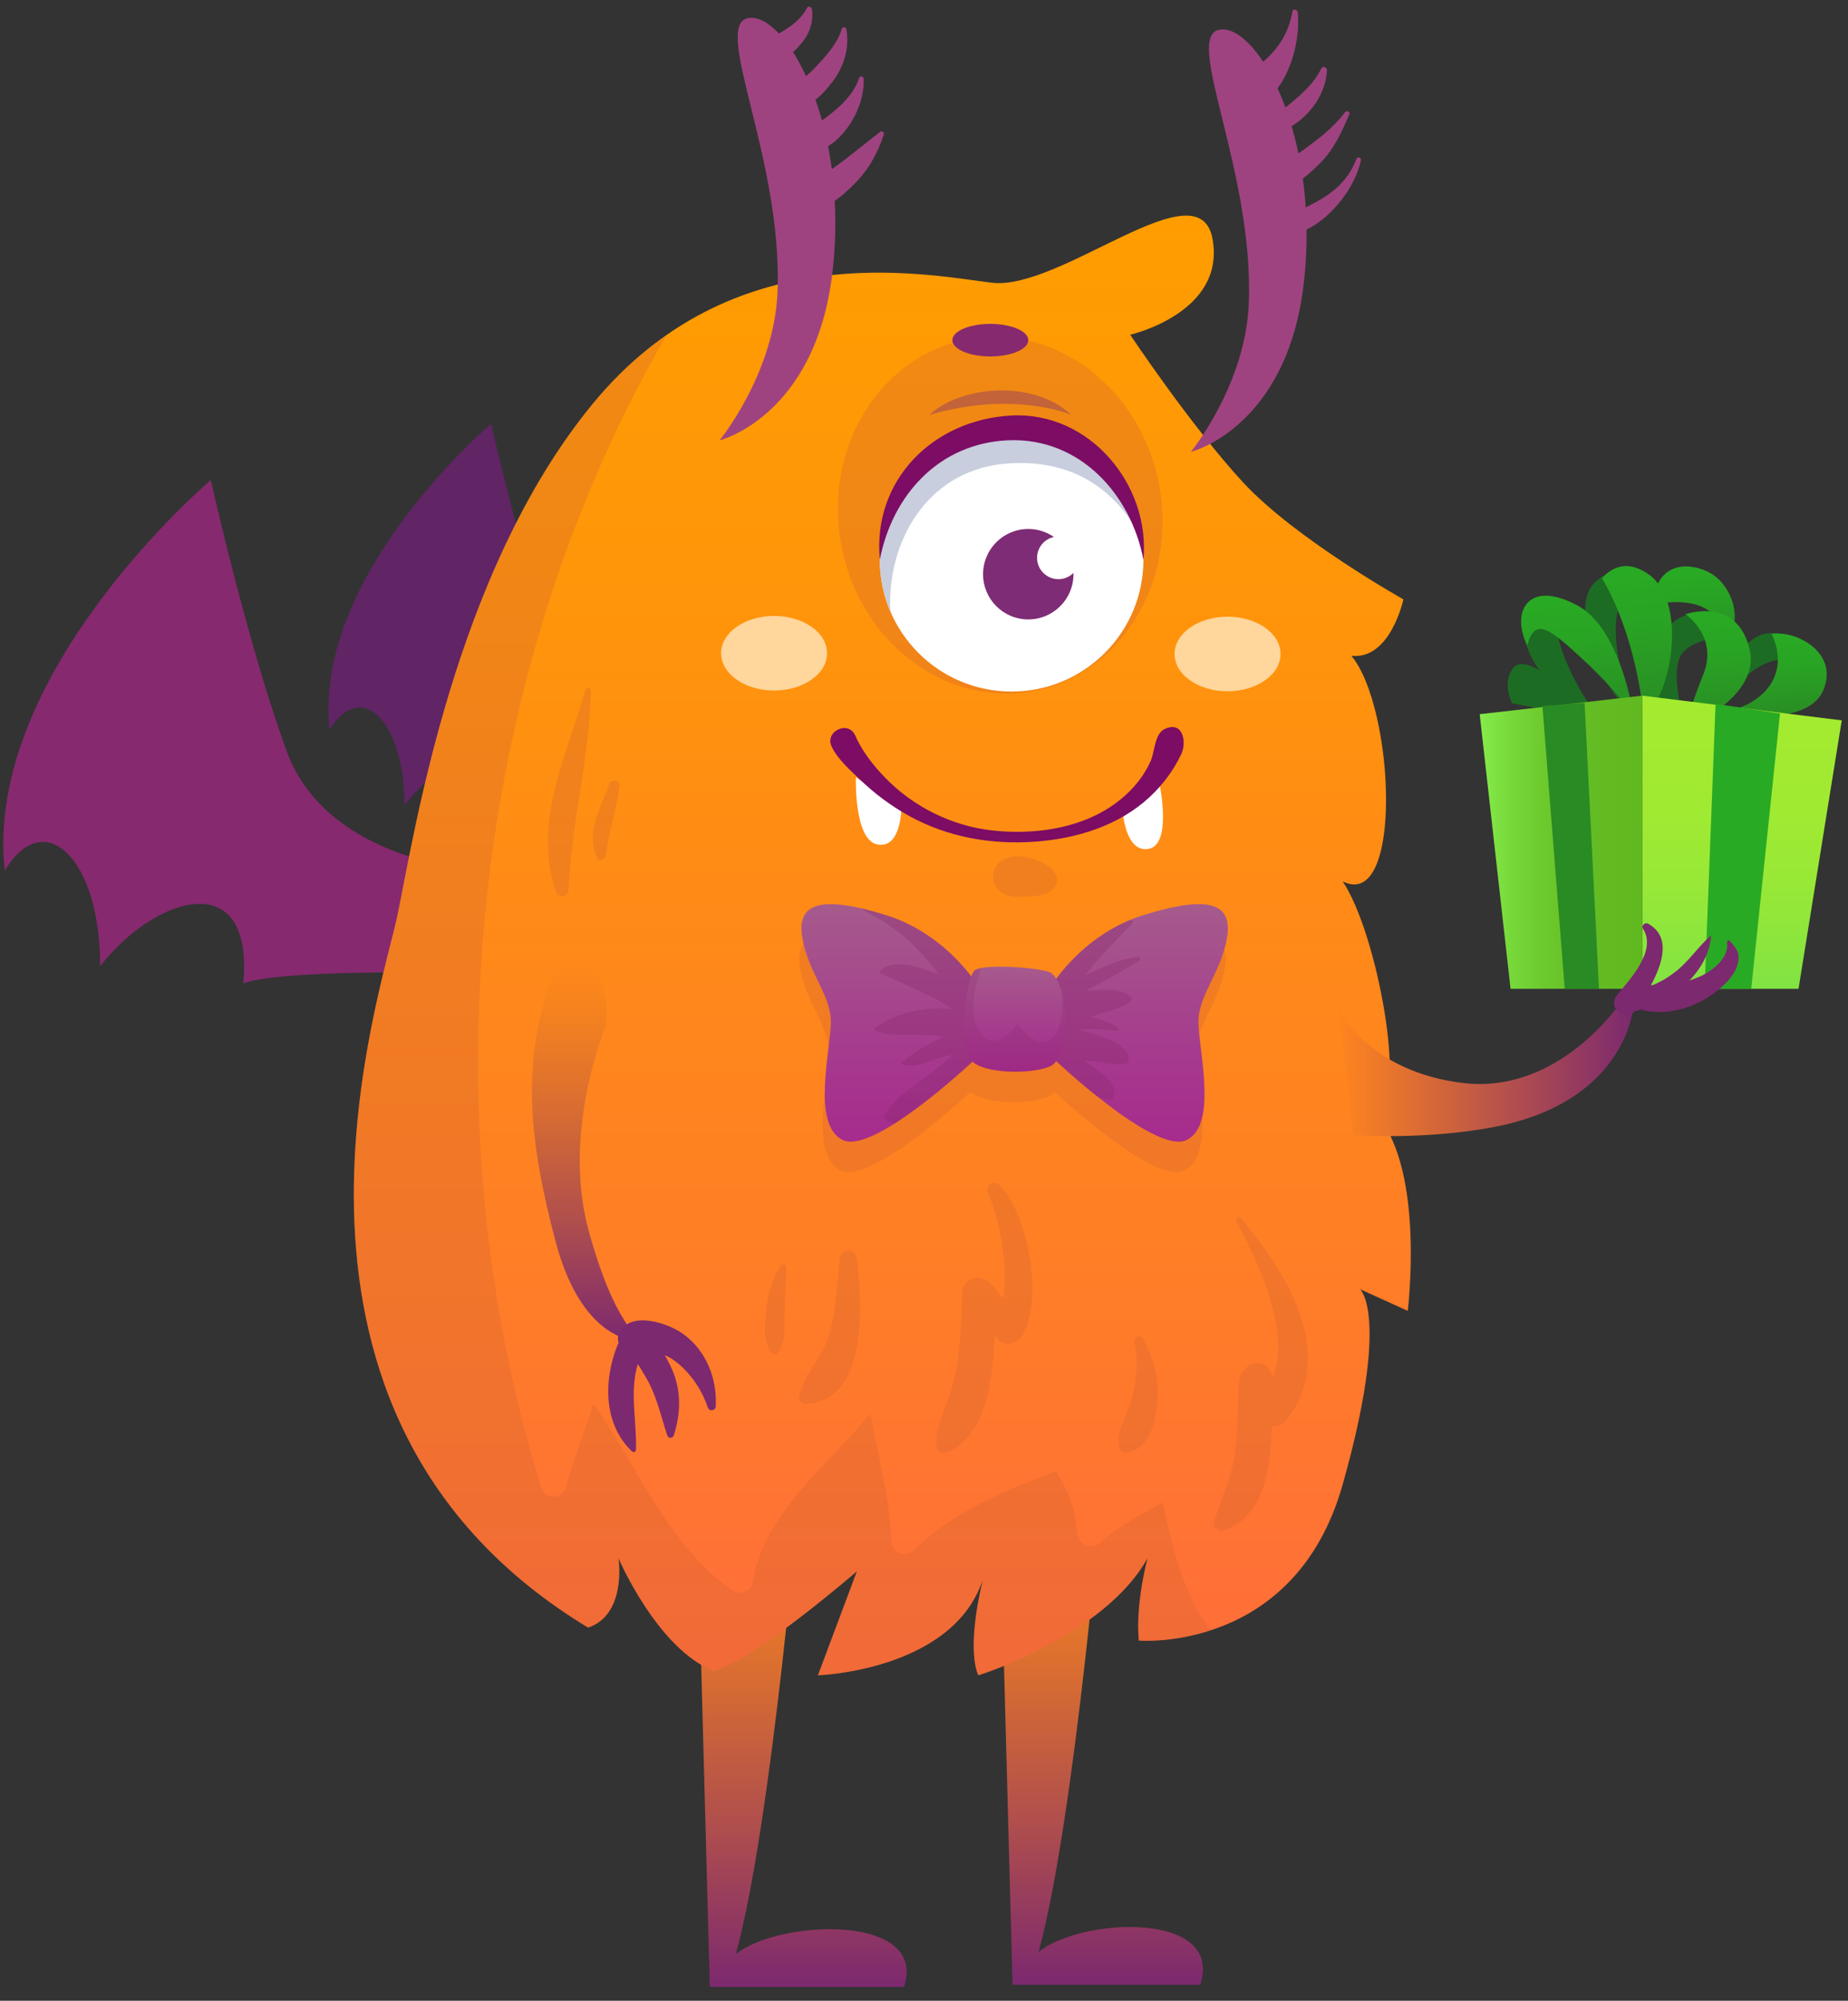 <?xml version="1.0" encoding="utf-8"?>
<!-- Generator: Adobe Illustrator 15.0.0, SVG Export Plug-In . SVG Version: 6.00 Build 0)  -->
<!DOCTYPE svg PUBLIC "-//W3C//DTD SVG 1.1//EN" "http://www.w3.org/Graphics/SVG/1.1/DTD/svg11.dtd">
<svg version="1.1" id="Layer_1" xmlns="http://www.w3.org/2000/svg" xmlns:xlink="http://www.w3.org/1999/xlink" x="0px" y="0px"
	 width="158px" height="171px" viewBox="0 -133 158 171" enable-background="new 0 -133 158 171" xml:space="preserve">
<rect x="0" y="-133" width="158" height="171" fill="#333333" stroke="none"/>
<g>
	<g>
		<g>
			
				<linearGradient id="SVGID_1_" gradientUnits="userSpaceOnUse" x1="1490.28" y1="-15.968" x2="1490.28" y2="-9.572" gradientTransform="matrix(-0.997 0.082 0.082 0.997 1631.208 -190.474)">
				<stop  offset="0" style="stop-color:#29AA24"/>
				<stop  offset="0.368" style="stop-color:#29A324"/>
				<stop  offset="0.911" style="stop-color:#298F24"/>
				<stop  offset="1" style="stop-color:#298B24"/>
			</linearGradient>
			<path fill="url(#SVGID_1_)" d="M147.373-78.447c1.812-0.989,0.864-4.766-1.528-5.768c-2.337-0.982-4.405-0.033-4.474,2.869
				C144.479-81.923,147.05-81.289,147.373-78.447z"/>
			<path fill="#1D6C24" d="M135.405-71.724c-0.676-2.003-4.842-5.505-5.959-4.254c-1.122,1.249-0.16,3.086-0.16,3.086
				L135.405-71.724z"/>
			<path fill="#1D6C24" d="M153.474-78.363c-1.227-0.439-2.864-1.308-4.651,1.04c-1.787,2.351-2.079,4.585-2.079,4.585l0.348,0.082
				c0,0,3.559-5.72,7.134-3.438C154.849-75.696,153.474-78.363,153.474-78.363z"/>
			<path fill="#1D6C24" d="M146.463-80.52c-0.731-0.329-4.718-0.518-5.083,4.49c-0.366,5.006,2.777,5.307,2.777,5.307
				s-1.587-5-0.288-6.491c1.306-1.49,3.993-1.234,3.993-1.234L146.463-80.52z"/>
			<path fill="#1D6C24" d="M137.885-84.25c-0.915,0.689-3.101,0.927-2.102,5.549c0.984,4.556,3.852,6.736,3.852,6.736
				s-3.146-8.478-0.303-10.532C142.177-84.552,137.885-84.25,137.885-84.25z"/>
			<path fill="#1D6C24" d="M133.319-79.775c-0.75,0.706,1.146,5.216,3.014,7.592c-2.625-0.315-6.812-5.048-5.81-7.407
				C131.529-81.95,133.319-79.775,133.319-79.775z"/>
			
				<linearGradient id="SVGID_2_" gradientUnits="userSpaceOnUse" x1="1488.713" y1="-12.031" x2="1488.713" y2="-2.712" gradientTransform="matrix(-0.997 0.082 0.082 0.997 1631.208 -190.474)">
				<stop  offset="0" style="stop-color:#29AA24"/>
				<stop  offset="0.368" style="stop-color:#29A324"/>
				<stop  offset="0.911" style="stop-color:#298F24"/>
				<stop  offset="1" style="stop-color:#298B24"/>
			</linearGradient>
			<path fill="url(#SVGID_2_)" d="M144.263-71.327c1.474,0.141,6.068-2.731,5.357-6.032c-1.025-4.752-5.519-3.145-5.519-3.145
				s2.846,1.89,1.523,5.158C144.505-72.574,144.263-71.327,144.263-71.327z"/>
			
				<linearGradient id="SVGID_3_" gradientUnits="userSpaceOnUse" x1="1495.106" y1="-16.412" x2="1495.106" y2="-3.684" gradientTransform="matrix(-0.997 0.082 0.082 0.997 1631.208 -190.474)">
				<stop  offset="0" style="stop-color:#29AA24"/>
				<stop  offset="0.368" style="stop-color:#29A324"/>
				<stop  offset="0.911" style="stop-color:#298F24"/>
				<stop  offset="1" style="stop-color:#298B24"/>
			</linearGradient>
			<path fill="url(#SVGID_3_)" d="M140.515-71.976c2.185-0.761,4.184-10.069-0.017-12.217c-2.178-1.242-3.528,0.633-3.528,0.633
				S139.651-79.514,140.515-71.976z"/>
			
				<linearGradient id="SVGID_4_" gradientUnits="userSpaceOnUse" x1="1483.715" y1="-9.626" x2="1483.715" y2="-2.629" gradientTransform="matrix(-0.997 0.082 0.082 0.997 1631.208 -190.474)">
				<stop  offset="0" style="stop-color:#29AA24"/>
				<stop  offset="0.368" style="stop-color:#29A324"/>
				<stop  offset="0.911" style="stop-color:#298F24"/>
				<stop  offset="1" style="stop-color:#298B24"/>
			</linearGradient>
			<path fill="url(#SVGID_4_)" d="M151.465-78.832c2.235-0.301,5.759,1.677,4.42,4.834c-1.108,2.609-5.958,2.438-8.043,1.753
				C151.037-73.005,153.011-75.567,151.465-78.832z"/>
			
				<linearGradient id="SVGID_5_" gradientUnits="userSpaceOnUse" x1="1500.66" y1="-14.454" x2="1500.66" y2="-3.744" gradientTransform="matrix(-0.997 0.082 0.082 0.997 1631.208 -190.474)">
				<stop  offset="0" style="stop-color:#29AA24"/>
				<stop  offset="0.368" style="stop-color:#29A324"/>
				<stop  offset="0.911" style="stop-color:#298F24"/>
				<stop  offset="1" style="stop-color:#298B24"/>
			</linearGradient>
			<path fill="url(#SVGID_5_)" d="M139.635-71.964c0,0-1.045-7.269-4.747-9.276c-4.279-2.315-5.717,0.55-4.317,3.402
				c0.677-2.457,1.862-1.499,4.926,1.348C138.009-74.157,139.635-71.964,139.635-71.964z"/>
		</g>
		
			<linearGradient id="SVGID_6_" gradientUnits="userSpaceOnUse" x1="1496.485" y1="-48.489" x2="1496.485" y2="-73.544" gradientTransform="matrix(-1 0 0 1 1645.42 0)">
			<stop  offset="0" style="stop-color:#80E343"/>
			<stop  offset="0.069" style="stop-color:#86E440"/>
			<stop  offset="0.341" style="stop-color:#97E837"/>
			<stop  offset="0.637" style="stop-color:#A1EA32"/>
			<stop  offset="1" style="stop-color:#A4EB30"/>
		</linearGradient>
		<polygon fill="url(#SVGID_6_)" points="157.465,-71.433 140.404,-73.544 140.404,-48.489 153.77,-48.489 		"/>
		
			<linearGradient id="SVGID_7_" gradientUnits="userSpaceOnUse" x1="1505.016" y1="-61.017" x2="1518.909" y2="-61.017" gradientTransform="matrix(-1 0 0 1 1645.42 0)">
			<stop  offset="0" style="stop-color:#61B920"/>
			<stop  offset="0.309" style="stop-color:#63BC23"/>
			<stop  offset="0.567" style="stop-color:#6BC72B"/>
			<stop  offset="0.807" style="stop-color:#77D83A"/>
			<stop  offset="1" style="stop-color:#86EC4A"/>
		</linearGradient>
		<polygon fill="url(#SVGID_7_)" points="126.511,-71.96 129.149,-48.489 140.404,-48.489 140.404,-73.544 		"/>
		<polygon fill="#29AA24" points="152.188,-72.018 149.726,-48.489 145.74,-48.489 146.677,-72.841 		"/>
		<polygon fill="#298B24" points="135.479,-72.928 136.711,-48.489 133.781,-48.489 131.874,-72.664 		"/>
	</g>
	<path fill="#612465" d="M59.01-70.756c0,0-9.308-0.727-11.926-7.854c-2.619-7.126-5.091-18.179-5.091-18.179
		S26.722-83.847,28.177-70.611c2.619-4.362,6.399-0.872,6.399,6.399c3.782-4.799,10.326-6.69,9.6,1.164
		c2.327-0.873,12.071-0.727,12.071-0.727L59.01-70.756z"/>
	<path fill="#86296F" d="M39.713-58.784c0,0-11.864-0.927-15.201-10.011s-6.489-23.174-6.489-23.174s-19.466,16.5-17.612,33.37
		c3.337-5.562,8.158-1.112,8.158,8.158c4.819-6.118,13.163-8.528,12.236,1.483c2.966-1.112,15.387-0.927,15.387-0.927L39.713-58.784
		z"/>
	<path opacity="0.3" fill="#86296F" d="M18.022-91.969c0,0,0.426,1.902,1.129,4.755c-2.45,2.466-4.952,4.917-6.823,7.792
		c-2.771,4.262-4.664,9.178-8.23,12.876c-0.636,0.659-0.168,1.729,0.729,1.76c2.71,0.093,4.176,2.171,4.424,4.689
		c0.076,0.772,1.176,1.263,1.596,0.432c3.89-7.703,12.469,1.375,14.492,6.084c0.114,0.269,0.53,0.426,0.796,0.327
		c1.494-0.564,2.848-0.75,4.434-0.551c0.289,0.038,0.6-0.288,0.572-0.572c-0.228-2.328,0.098-4.539,0.629-6.732
		c3.985,2.012,7.942,2.325,7.942,2.325l-3.522,8.898c0,0-12.421-0.185-15.387,0.927c0.927-10.011-7.417-7.601-12.236-1.483
		c0-9.27-4.82-13.719-8.158-8.158C-1.443-75.469,18.022-91.969,18.022-91.969z"/>
	
		<linearGradient id="SVGID_8_" gradientUnits="userSpaceOnUse" x1="62.562" y1="36.632" x2="62.562" y2="-7.152" gradientTransform="matrix(-1 0 0 1 156.719 0)">
		<stop  offset="0" style="stop-color:#7C296F"/>
		<stop  offset="0.312" style="stop-color:#AF4E4D"/>
		<stop  offset="0.62" style="stop-color:#DA6E30"/>
		<stop  offset="0.859" style="stop-color:#F5821F"/>
		<stop  offset="1" style="stop-color:#FF8918"/>
	</linearGradient>
	<path fill="url(#SVGID_8_)" d="M94.359-7.152c0,0-2.409,29.477-5.562,40.971c3.708-2.966,15.865-3.491,13.825,2.812H86.572
		L85.461-4.741L94.359-7.152z"/>
	
		<linearGradient id="SVGID_9_" gradientUnits="userSpaceOnUse" x1="88.172" y1="36.817" x2="88.172" y2="-6.966" gradientTransform="matrix(-1 0 0 1 156.719 0)">
		<stop  offset="0" style="stop-color:#7C296F"/>
		<stop  offset="0.312" style="stop-color:#AF4E4D"/>
		<stop  offset="0.62" style="stop-color:#DA6E30"/>
		<stop  offset="0.859" style="stop-color:#F5821F"/>
		<stop  offset="1" style="stop-color:#FF8918"/>
	</linearGradient>
	<path fill="url(#SVGID_9_)" d="M68.476-6.966c0,0-2.409,29.478-5.562,40.972c3.708-2.967,16.423-3.493,14.382,2.811H60.689
		L59.577-4.556L68.476-6.966z"/>
	
		<linearGradient id="SVGID_10_" gradientUnits="userSpaceOnUse" x1="81.281" y1="10.182" x2="81.281" y2="-114.572" gradientTransform="matrix(-1 0 0 1 156.719 0)">
		<stop  offset="0" style="stop-color:#FF6D3B"/>
		<stop  offset="0.284" style="stop-color:#FF7E26"/>
		<stop  offset="0.737" style="stop-color:#FF950A"/>
		<stop  offset="1" style="stop-color:#FF9D00"/>
	</linearGradient>
	<path fill="url(#SVGID_10_)" d="M103.675-112.548c-1.127-6.387-12.979,4.45-18.911,3.708c-5.932-0.741-22.247-4.078-34.111,10.382
		C38.787-83.997,35.449-61.75,33.966-54.705C32.483-47.66,20.247-12.065,50.28,6.104c3.338-1.112,2.597-5.933,2.597-5.933
		s3.337,7.787,8.157,9.641C64.742,8.699,73.27,1.283,73.27,1.283l-3.338,8.899c0,0,11.495-0.371,14.09-8.158
		c-1.481,6.303-0.37,8.158-0.37,8.158s10.753-3.337,14.46-10.012c-1.111,4.45-0.74,7.045-0.74,7.045s13.349,1.112,17.427-13.348
		c4.078-14.46,1.483-16.685,1.483-16.685l4.078,1.854c0,0,1.483-11.865-2.595-16.685c2.595-1.483,0-15.573-2.967-20.023
		c5.19,2.596,4.448-14.831,0.741-19.28c3.337,0.37,4.449-4.821,4.449-4.821s-9.269-5.191-13.719-10.011
		c-4.45-4.821-9.64-12.607-9.64-12.607S104.786-106.245,103.675-112.548z"/>
	<path opacity="0.3" fill="#CE6135" d="M75.506-52.209c3.751,1.157,6.176,3.722,7.356,5.261c0.106-0.291,0.219-0.498,0.329-0.558
		c1.108-0.598,6.04-0.117,6.503,0.256c0.157,0.126,0.295,0.303,0.421,0.503c1.114-1.505,3.585-4.252,7.509-5.463
		c5.54-1.712,7.611-1.027,7.094,1.966c-0.519,2.994-2.439,4.877-2.439,7.185c0,2.311,1.701,8.813-1.035,10.095
		c-2.359,1.109-9.293-5.055-11.14-6.756c-0.037,0.057-0.073,0.119-0.114,0.168c-0.746,0.916-5.67,1.095-7.02-0.117
		c-1.928,1.771-8.746,7.803-11.084,6.705c-2.734-1.282-1.033-7.784-1.033-10.095c0-2.308-1.923-4.191-2.439-7.185
		C67.896-53.236,69.963-53.921,75.506-52.209z"/>
	<g>
		
			<linearGradient id="SVGID_11_" gradientUnits="userSpaceOnUse" x1="371.158" y1="-35.426" x2="371.158" y2="-55.726" gradientTransform="matrix(1 0 0 1 -294.951 0)">
			<stop  offset="0" style="stop-color:#A62B8D"/>
			<stop  offset="0.408" style="stop-color:#A63C8D"/>
			<stop  offset="1" style="stop-color:#A65B8C"/>
		</linearGradient>
		<path fill="url(#SVGID_11_)" d="M83.894-48.305c0,0-2.66-4.79-8.202-6.5c-5.543-1.712-7.61-1.027-7.094,1.966
			c0.52,2.994,2.44,4.877,2.44,7.186c0,2.311-1.7,8.812,1.034,10.094c2.733,1.283,11.599-7.186,11.599-7.186L83.894-48.305z"/>
		<path opacity="0.3" fill="#832668" d="M83.894-48.305c0,0-2.66-4.79-8.202-6.5c-0.755-0.235-1.444-0.422-2.074-0.566
			c0.604,0.456,1.316,0.74,1.946,1.146c0.987,0.633,1.913,1.393,2.767,2.248c0.693,0.697,1.331,1.46,1.947,2.249
			c-1.391-0.474-3.695-1.462-4.965-0.369c-0.114,0.098-0.108,0.3,0.04,0.354c1.396,0.51,2.725,1.238,4.092,1.85
			c0.694,0.31,1.352,0.709,1.982,1.16c-2.324-0.329-5.074,0.388-6.651,1.622c-0.033,0.026-0.04,0.09,0,0.114
			c1.056,0.64,2.458,0.361,3.613,0.421c0.8,0.042,1.575,0.062,2.336,0.163c-0.034,0.014-0.068,0.03-0.103,0.045
			c-1.266,0.542-2.432,1.303-3.557,2.16c-0.05,0.038-0.037,0.109,0.014,0.134c1.029,0.488,2.463-0.275,3.484-0.578
			c0.286-0.085,0.618-0.146,0.956-0.21c-0.854,0.754-1.713,1.436-2.595,2.088c-1.182,0.874-2.585,1.68-3.299,3.154
			c-0.034,0.071-0.028,0.169,0.025,0.226c0.248,0.267,0.562,0.372,0.906,0.375c3.372-2.152,7.113-5.726,7.113-5.726L83.894-48.305z"
			/>
		
			<linearGradient id="SVGID_12_" gradientUnits="userSpaceOnUse" x1="392.244" y1="-35.426" x2="392.244" y2="-55.726" gradientTransform="matrix(1 0 0 1 -294.951 0)">
			<stop  offset="0" style="stop-color:#A62B8D"/>
			<stop  offset="0.408" style="stop-color:#A63C8D"/>
			<stop  offset="1" style="stop-color:#A65B8C"/>
		</linearGradient>
		<path fill="url(#SVGID_12_)" d="M89.607-48.305c0,0,2.659-4.79,8.202-6.5c5.54-1.712,7.61-1.027,7.094,1.966
			c-0.518,2.994-2.44,4.877-2.44,7.186c0,2.311,1.702,8.812-1.034,10.094c-2.732,1.283-11.599-7.186-11.599-7.186L89.607-48.305z"/>
		<path opacity="0.3" fill="#832668" d="M95.051-38.964c0.071,0.012,0.136-0.065,0.157-0.137c0.45-1.579-1.582-2.506-2.435-3.164
			c-0.042-0.031-0.087-0.068-0.134-0.107c0.282,0.028,0.562,0.051,0.831,0.071c0.44,0.034,2.812,0.574,2.988,0.033
			c0.349-1.086-1.436-1.8-2.041-2.038c-0.732-0.288-1.505-0.474-2.254-0.727c1.134-0.043,2.195-0.018,3.331,0.133
			c0.134,0.018,0.174-0.217,0.065-0.287c-0.665-0.43-1.479-0.736-2.337-0.908c1.132-0.425,2.498-0.549,3.466-1.352
			c0.111-0.093,0.111-0.254,0-0.347c-0.926-0.781-2.183-0.618-3.28-0.562c-0.205,0.01-0.413,0.026-0.621,0.045
			c1.596-0.793,3.136-1.684,4.63-2.581c0.129-0.078,0.072-0.334-0.076-0.324c-1.6,0.113-3.075,0.928-4.562,1.566
			c0.114-0.148,0.229-0.296,0.342-0.438c1.166-1.448,2.47-2.678,3.718-4.015c0.084-0.091,0.018-0.248-0.09-0.251
			c-0.062-0.003-0.128,0.003-0.19,0.006c-4.691,1.977-6.951,6.042-6.951,6.042l0.223,5.561c0,0,1.752,1.674,3.941,3.422
			C94.2-39.155,94.629-39.029,95.051-38.964z"/>
		
			<linearGradient id="SVGID_13_" gradientUnits="userSpaceOnUse" x1="381.719" y1="-41.405" x2="381.719" y2="-50.383" gradientTransform="matrix(1 0 0 1 -294.951 0)">
			<stop  offset="0" style="stop-color:#A62B8D"/>
			<stop  offset="0.408" style="stop-color:#A63C8D"/>
			<stop  offset="1" style="stop-color:#A65B8C"/>
		</linearGradient>
		<path fill="url(#SVGID_13_)" d="M83.376-50.101c-0.711,0.384-1.478,6.331-0.369,7.698c1.109,1.369,6.393,1.206,7.168,0.257
			c1.329-1.624,1.183-6.501-0.295-7.698C89.417-50.218,84.486-50.699,83.376-50.101z"/>
		<path opacity="0.2" fill="#832668" d="M90.762-48.267c0.025,0.293,0.046,0.579,0.052,0.856c0.02,1.035-0.059,2.297-0.775,3.028
			c-1.021,1.047-2.199-0.01-3.043-1.121c-0.842,1.181-2.078,2.16-3.145,0.834c-1.114-1.384-0.609-3.724,0.052-5.598
			c-0.217,0.043-0.397,0.097-0.526,0.166c-0.711,0.384-1.478,6.331-0.369,7.698c1.109,1.369,6.393,1.206,7.168,0.257
			C91.155-43.345,91.33-46.312,90.762-48.267z"/>
	</g>
	<path opacity="0.3" fill="#CE6135" d="M33.966-54.705c1.483-7.045,4.821-29.292,16.687-43.753c2.008-2.447,4.146-4.375,6.337-5.902
		C40.11-75.327,36.403-37.536,46.277-5.846c0.313,1.004,1.781,1.046,2.075,0c0.68-2.434,1.616-4.776,2.375-7.181
		C54.643-7.53,56.935-1.05,62.699,2.982c0.55,0.384,1.519,0.016,1.628-0.663c0.988-6.041,6.303-9.916,10.088-14.501
		c0.655,3.619,1.667,7.17,1.786,10.869c0.032,0.974,1.24,1.552,1.958,0.811c3.167-3.268,7.886-5.102,12.096-6.77
		c1.046,1.591,1.698,3.207,1.815,5.219c0.061,1.086,1.273,1.589,2.086,0.864c1.587-1.415,3.42-2.413,5.272-3.403
		c0.687,3.529,1.768,7.981,4.094,10.926c-3.392,1.106-6.151,0.882-6.151,0.882S97,4.621,98.111,0.171
		c-3.707,6.675-14.46,10.012-14.46,10.012s-1.111-1.854,0.37-8.158c-2.595,7.787-14.09,8.158-14.09,8.158l3.338-8.899
		c0,0-8.527,7.416-12.235,8.528c-4.82-1.854-8.157-9.641-8.157-9.641s0.741,4.821-2.597,5.933
		C20.247-12.065,32.483-47.66,33.966-54.705z"/>
	<g>
		<g>
			
				<ellipse transform="matrix(0.984 -0.177 0.177 0.984 17.15 13.755)" opacity="0.3" fill="#CE6135" cx="85.493" cy="-89.022" rx="13.833" ry="15.289"/>
			<path fill="#FFFFFF" d="M97.761-85.166c0,6.224-5.044,11.27-11.271,11.27c-6.224,0-11.268-5.046-11.268-11.27
				c0-6.225,5.044-11.271,11.268-11.271C92.717-96.438,97.761-91.391,97.761-85.166z"/>
			<path fill="#C8CEDD" d="M86.314-93.4c7.569-0.445,10.171,4.708,11.238,6.099c-0.997-5.203-5.568-9.137-11.063-9.137
				c-6.224,0-11.268,5.047-11.268,11.271c0,1.584,0.327,3.089,0.917,4.457c-0.017-0.251-0.038-0.502-0.038-0.759
				C76.101-87.207,79.579-93.003,86.314-93.4z"/>
			<circle fill="#7E2C75" cx="87.915" cy="-83.925" r="3.865"/>
			<circle fill="#FFFFFF" cx="90.491" cy="-85.324" r="1.824"/>
			<path fill="#7C0C64" d="M75.222-85.166c1.08-5.558,5.093-9.958,10.987-10.204c6.089-0.253,10.474,4.592,11.552,10.204
				c0.593-6.377-4.579-12.686-11.316-12.32C79.795-97.125,74.583-91.99,75.222-85.166z"/>
		</g>
		<path opacity="0.4" fill="#7E2C75" d="M91.597-97.544c-3.346-3.104-9.568-2.44-12.132,0.009
			C86.661-99.668,91.597-97.544,91.597-97.544z"/>
	</g>
	<ellipse fill="#FFD69C" cx="104.953" cy="-77.106" rx="4.53" ry="3.188"/>
	<ellipse fill="#FFD69C" cx="66.182" cy="-77.17" rx="4.531" ry="3.188"/>
	<path fill="#FFFFFF" d="M99.132-66.014c0,0,1.113,5.191-0.926,5.562c-2.041,0.372-2.227-3.336-2.227-3.336L99.132-66.014z"/>
	<path fill="#FFFFFF" d="M77.071-63.975c0,0,0,3.522-2.041,3.152c-2.038-0.372-1.853-5.748-1.853-5.748L77.071-63.975z"/>
	<path fill="#7C0C64" d="M71.132-69.142c0.48,1.019,1.584,1.99,2.384,2.759c1.264,1.215,2.681,2.276,4.218,3.122
		c3.324,1.829,7.063,2.475,10.824,2.191c3.507-0.265,7.059-1.347,9.69-3.769c1.139-1.047,2.092-2.311,2.75-3.712
		c0.474-1.01,0.156-2.875-1.412-2.146c-0.885,0.413-0.849,1.926-1.195,2.71c-0.721,1.636-1.968,2.968-3.451,3.943
		c-2.88,1.923-6.738,2.396-10.112,2.019c-3.473-0.387-6.749-2.022-9.173-4.532c-0.999-1.034-1.958-2.249-2.535-3.58
		C72.529-71.5,70.421-70.449,71.132-69.142z"/>
	
		<linearGradient id="SVGID_14_" gradientUnits="userSpaceOnUse" x1="106.522" y1="-18.362" x2="106.522" y2="-51.007" gradientTransform="matrix(-1 0 0 1 156.719 0)">
		<stop  offset="0" style="stop-color:#7C296F"/>
		<stop  offset="0.312" style="stop-color:#AF4E4D"/>
		<stop  offset="0.62" style="stop-color:#DA6E30"/>
		<stop  offset="0.859" style="stop-color:#F5821F"/>
		<stop  offset="1" style="stop-color:#FF8918"/>
	</linearGradient>
	<path fill="url(#SVGID_14_)" d="M51.764-45.25c0,0-3.708,8.898-1.483,17.241c2.226,8.343,4.636,9.641,4.636,9.641
		s-5.006,0.557-7.416-8.528c-2.41-9.084-2.596-14.646-0.927-20.764C48.241-53.778,52.506-50.627,51.764-45.25z"/>
	
		<linearGradient id="SVGID_15_" gradientUnits="userSpaceOnUse" x1="17.078" y1="-41.594" x2="42.292" y2="-41.594" gradientTransform="matrix(-1 0 0 1 156.719 0)">
		<stop  offset="0" style="stop-color:#7C296F"/>
		<stop  offset="1" style="stop-color:#FF851E"/>
	</linearGradient>
	<path fill="url(#SVGID_15_)" d="M138.528-47.29c0,0-5.192,7.787-13.349,6.86c-8.156-0.927-10.753-6.303-10.753-6.303l1.297,10.752
		c0,0,6.281,0.449,12.237-0.742c11.123-2.224,11.68-10.196,11.68-10.196L138.528-47.29z"/>
	<path fill="#7C296F" d="M52.824-18.1c0.021-0.049,0.045-0.088,0.068-0.132c-0.093-0.261-0.096-0.56,0.048-0.849
		c0.973-1.942,4.205-0.841,5.507,0.118c1.946,1.435,2.869,3.789,2.748,6.156c-0.02,0.396-0.559,0.468-0.683,0.092
		c-0.52-1.58-1.633-3.174-3.02-4.115c-0.222-0.15-0.439-0.259-0.658-0.351c0.155,0.271,0.301,0.547,0.438,0.814
		c0.984,1.948,0.986,4.022,0.334,6.047c-0.09,0.276-0.469,0.275-0.561,0c-0.543-1.662-0.895-3.352-1.775-4.877
		c-0.239-0.413-0.475-0.824-0.741-1.216c-0.718,2.407-0.082,4.812-0.152,7.314c-0.006,0.178-0.217,0.265-0.346,0.143
		C51.562-11.29,51.59-15.128,52.824-18.1z"/>
	<path fill="#7C296F" d="M138.278-47.991c1.106-1.336,3.394-3.778,2.2-5.626c-0.18-0.278,0.166-0.587,0.436-0.436
		c1.972,1.103,1.248,3.366,0.239,5.249c0.04,0.004,0.081,0.004,0.12,0.011c0.771-0.31,1.434-0.724,2.046-1.212
		c1.126-0.896,1.893-2.114,2.976-3.054c-0.102,1.48-0.825,2.793-1.853,3.862c0.316-0.107,0.618-0.223,0.895-0.343
		c1.035-0.452,2.528-1.589,2.32-2.903c-0.021-0.127,0.138-0.264,0.242-0.14c0.569,0.666,0.886,1.012,0.681,1.923
		c-0.201,0.898-0.946,1.66-1.626,2.225c-1.723,1.434-4.054,2.236-6.281,1.818c-0.095-0.019-0.189-0.061-0.28-0.116
		c-0.205,0.061-0.41,0.111-0.614,0.158C138.934-45.617,137.357-46.88,138.278-47.991z"/>
	<path opacity="0.3" fill="#CE6135" d="M81.402-14.481c0.713-2.547,0.796-5.335,0.865-7.966c0.041-1.479,1.78-1.75,2.579-0.699
		c0.295,0.388,0.611,0.754,0.931,1.119c0.465-2.827-0.388-7.007-1.294-8.954c-0.283-0.605,0.438-1.248,0.955-0.737
		c2.505,2.477,3.81,9.849,1.938,12.896c-0.407,0.664-1.502,0.936-2.052,0.265c-0.094-0.115-0.194-0.22-0.291-0.332
		c-0.116,3.983-0.811,8.821-4.178,10.033c-0.4,0.143-0.801-0.226-0.807-0.614C80.021-11.264,80.927-12.774,81.402-14.481z"/>
	<path opacity="0.3" fill="#CE6135" d="M96.727-13.316c0.428-1.614,0.639-3.308,0.254-4.945c-0.104-0.438,0.512-0.726,0.74-0.313
		c0.94,1.692,1.441,3.626,1.216,5.558c-0.181,1.542-0.658,3.875-2.517,4.134c-0.426,0.058-0.717-0.161-0.771-0.587
		C95.479-10.819,96.394-12.051,96.727-13.316z"/>
	<path opacity="0.3" fill="#CE6135" d="M68.317-13.687c0.468-1.884,1.931-3.223,2.526-5.092c0.652-2.053,0.704-4.497,0.961-6.634
		c0.11-0.934,1.33-0.928,1.447,0c0.452,3.543,1.08,12.321-4.432,12.386C68.475-13.023,68.236-13.362,68.317-13.687z"/>
	<path opacity="0.3" fill="#CE6135" d="M65.506-20.909c0.136-1.474,0.443-2.638,1.235-3.895c0.133-0.211,0.495-0.138,0.486,0.132
		c-0.046,1.257-0.08,2.503-0.134,3.763c-0.055,1.27,0.15,2.358-0.543,3.472c-0.152,0.244-0.5,0.244-0.651,0
		C65.205-18.552,65.389-19.637,65.506-20.909z"/>
	<path opacity="0.3" fill="#CE6135" d="M50.057-74.048c0.071-0.251,0.46-0.203,0.456,0.062c-0.093,5.74-1.669,11.311-1.906,17.056
		c-0.026,0.629-0.884,0.738-1.08,0.147C45.517-62.833,48.433-68.269,50.057-74.048z"/>
	<path opacity="0.3" fill="#CE6135" d="M52.059-65.952c0.152-0.473,0.978-0.418,0.911,0.124c-0.247,1.999-0.938,3.95-1.17,5.933
		c-0.042,0.346-0.574,0.619-0.757,0.205C50.045-61.961,51.362-63.795,52.059-65.952z"/>
	<path opacity="0.3" fill="#CE6135" d="M103.8-2.964c0.626-2.067,1.554-3.857,1.818-6.037c0.242-1.994,0.146-4.028,0.319-6.029
		c0.109-1.273,2.046-2.171,2.691-0.73c0.078,0.174,0.161,0.339,0.244,0.506c1.434-4.168-1.331-9.959-3.175-13.379
		c-0.12-0.223,0.188-0.488,0.364-0.281c3.833,4.532,8.304,11.542,4.01,17.185c-0.345,0.455-0.849,0.689-1.336,0.661
		c-0.114,3.682-0.656,7.708-4.151,8.889C104.125-2.026,103.666-2.517,103.8-2.964z"/>
	<ellipse fill="#86296F" cx="84.671" cy="-103.927" rx="3.245" ry="1.391"/>
	<g>
		<path fill="#9F4380" d="M104.293-130.469c1.096-0.169,2.451,0.843,3.702,2.747c1.339-1.121,2.219-2.567,2.501-4.292
			c0.045-0.278,0.432-0.177,0.456,0.062c0.2,1.935-0.359,4.668-1.722,6.5c0.235,0.514,0.46,1.06,0.674,1.639
			c1.182-0.963,2.368-1.914,3.062-3.328c0.114-0.234,0.497-0.122,0.485,0.132c-0.09,1.956-1.342,3.768-3.021,4.794
			c0.218,0.735,0.411,1.513,0.579,2.324c0.061-0.04,0.12-0.078,0.177-0.12c1.383-0.984,2.785-2.026,3.808-3.394
			c0.126-0.167,0.465-0.074,0.371,0.156c-0.606,1.464-1.312,2.991-2.439,4.13c-0.474,0.478-0.985,0.97-1.539,1.389
			c0.108,0.79,0.193,1.609,0.248,2.45c1.839-0.881,3.496-1.942,4.328-4.122c0.092-0.242,0.443-0.151,0.391,0.108
			c-0.436,2.134-2.356,4.801-4.646,5.916c0.018,1.495-0.057,3.052-0.247,4.658c-1.448,12.314-9.641,14.338-9.641,14.338
			s4.645-5.688,4.945-12.606C107.26-118.357,101.08-129.975,104.293-130.469z"/>
		<path fill="#9F4380" d="M66.472-107.975c0.495-11.371-5.686-22.989-2.472-23.482c0.779-0.12,1.687,0.359,2.596,1.325
			c0.17-0.106,0.344-0.208,0.517-0.315c0.774-0.479,1.453-1.05,1.879-1.869c0.12-0.227,0.405-0.088,0.434,0.118
			c0.127,0.972-0.16,1.962-0.775,2.733c-0.254,0.318-0.533,0.646-0.844,0.921c0.385,0.602,0.756,1.288,1.106,2.048
			c0.262-0.219,0.517-0.446,0.753-0.699c0.881-0.944,1.945-2.06,2.298-3.327c0.05-0.182,0.352-0.203,0.392,0
			c0.301,1.606-0.197,3.224-1.172,4.497c-0.383,0.503-0.883,1.1-1.459,1.548c0.198,0.562,0.382,1.154,0.553,1.771
			c1.368-0.979,2.677-2.12,3.169-3.613c0.073-0.219,0.39-0.178,0.399,0.054c0.086,2.046-1.168,4.594-3.048,5.766
			c0.124,0.631,0.232,1.282,0.32,1.951c0.064-0.043,0.129-0.085,0.192-0.13c1.352-0.958,2.641-2.057,3.96-3.065
			c0.143-0.109,0.35,0.071,0.297,0.229c-0.556,1.686-1.319,3.034-2.582,4.294c-0.496,0.495-1.035,0.988-1.619,1.391
			c0.103,1.934,0.055,3.985-0.196,6.125c-1.451,12.313-9.642,14.337-9.642,14.337S66.17-101.056,66.472-107.975z"/>
	</g>
	<path opacity="0.3" fill="#CE6135" d="M85.135-58.913c1.255-2.143,6.445,0.026,5.022,1.777c-0.649,0.799-1.807,0.721-2.741,0.779
		c-0.679,0.043-1.49-0.011-2.021-0.543C84.856-57.438,84.75-58.255,85.135-58.913z"/>
</g>
</svg>
